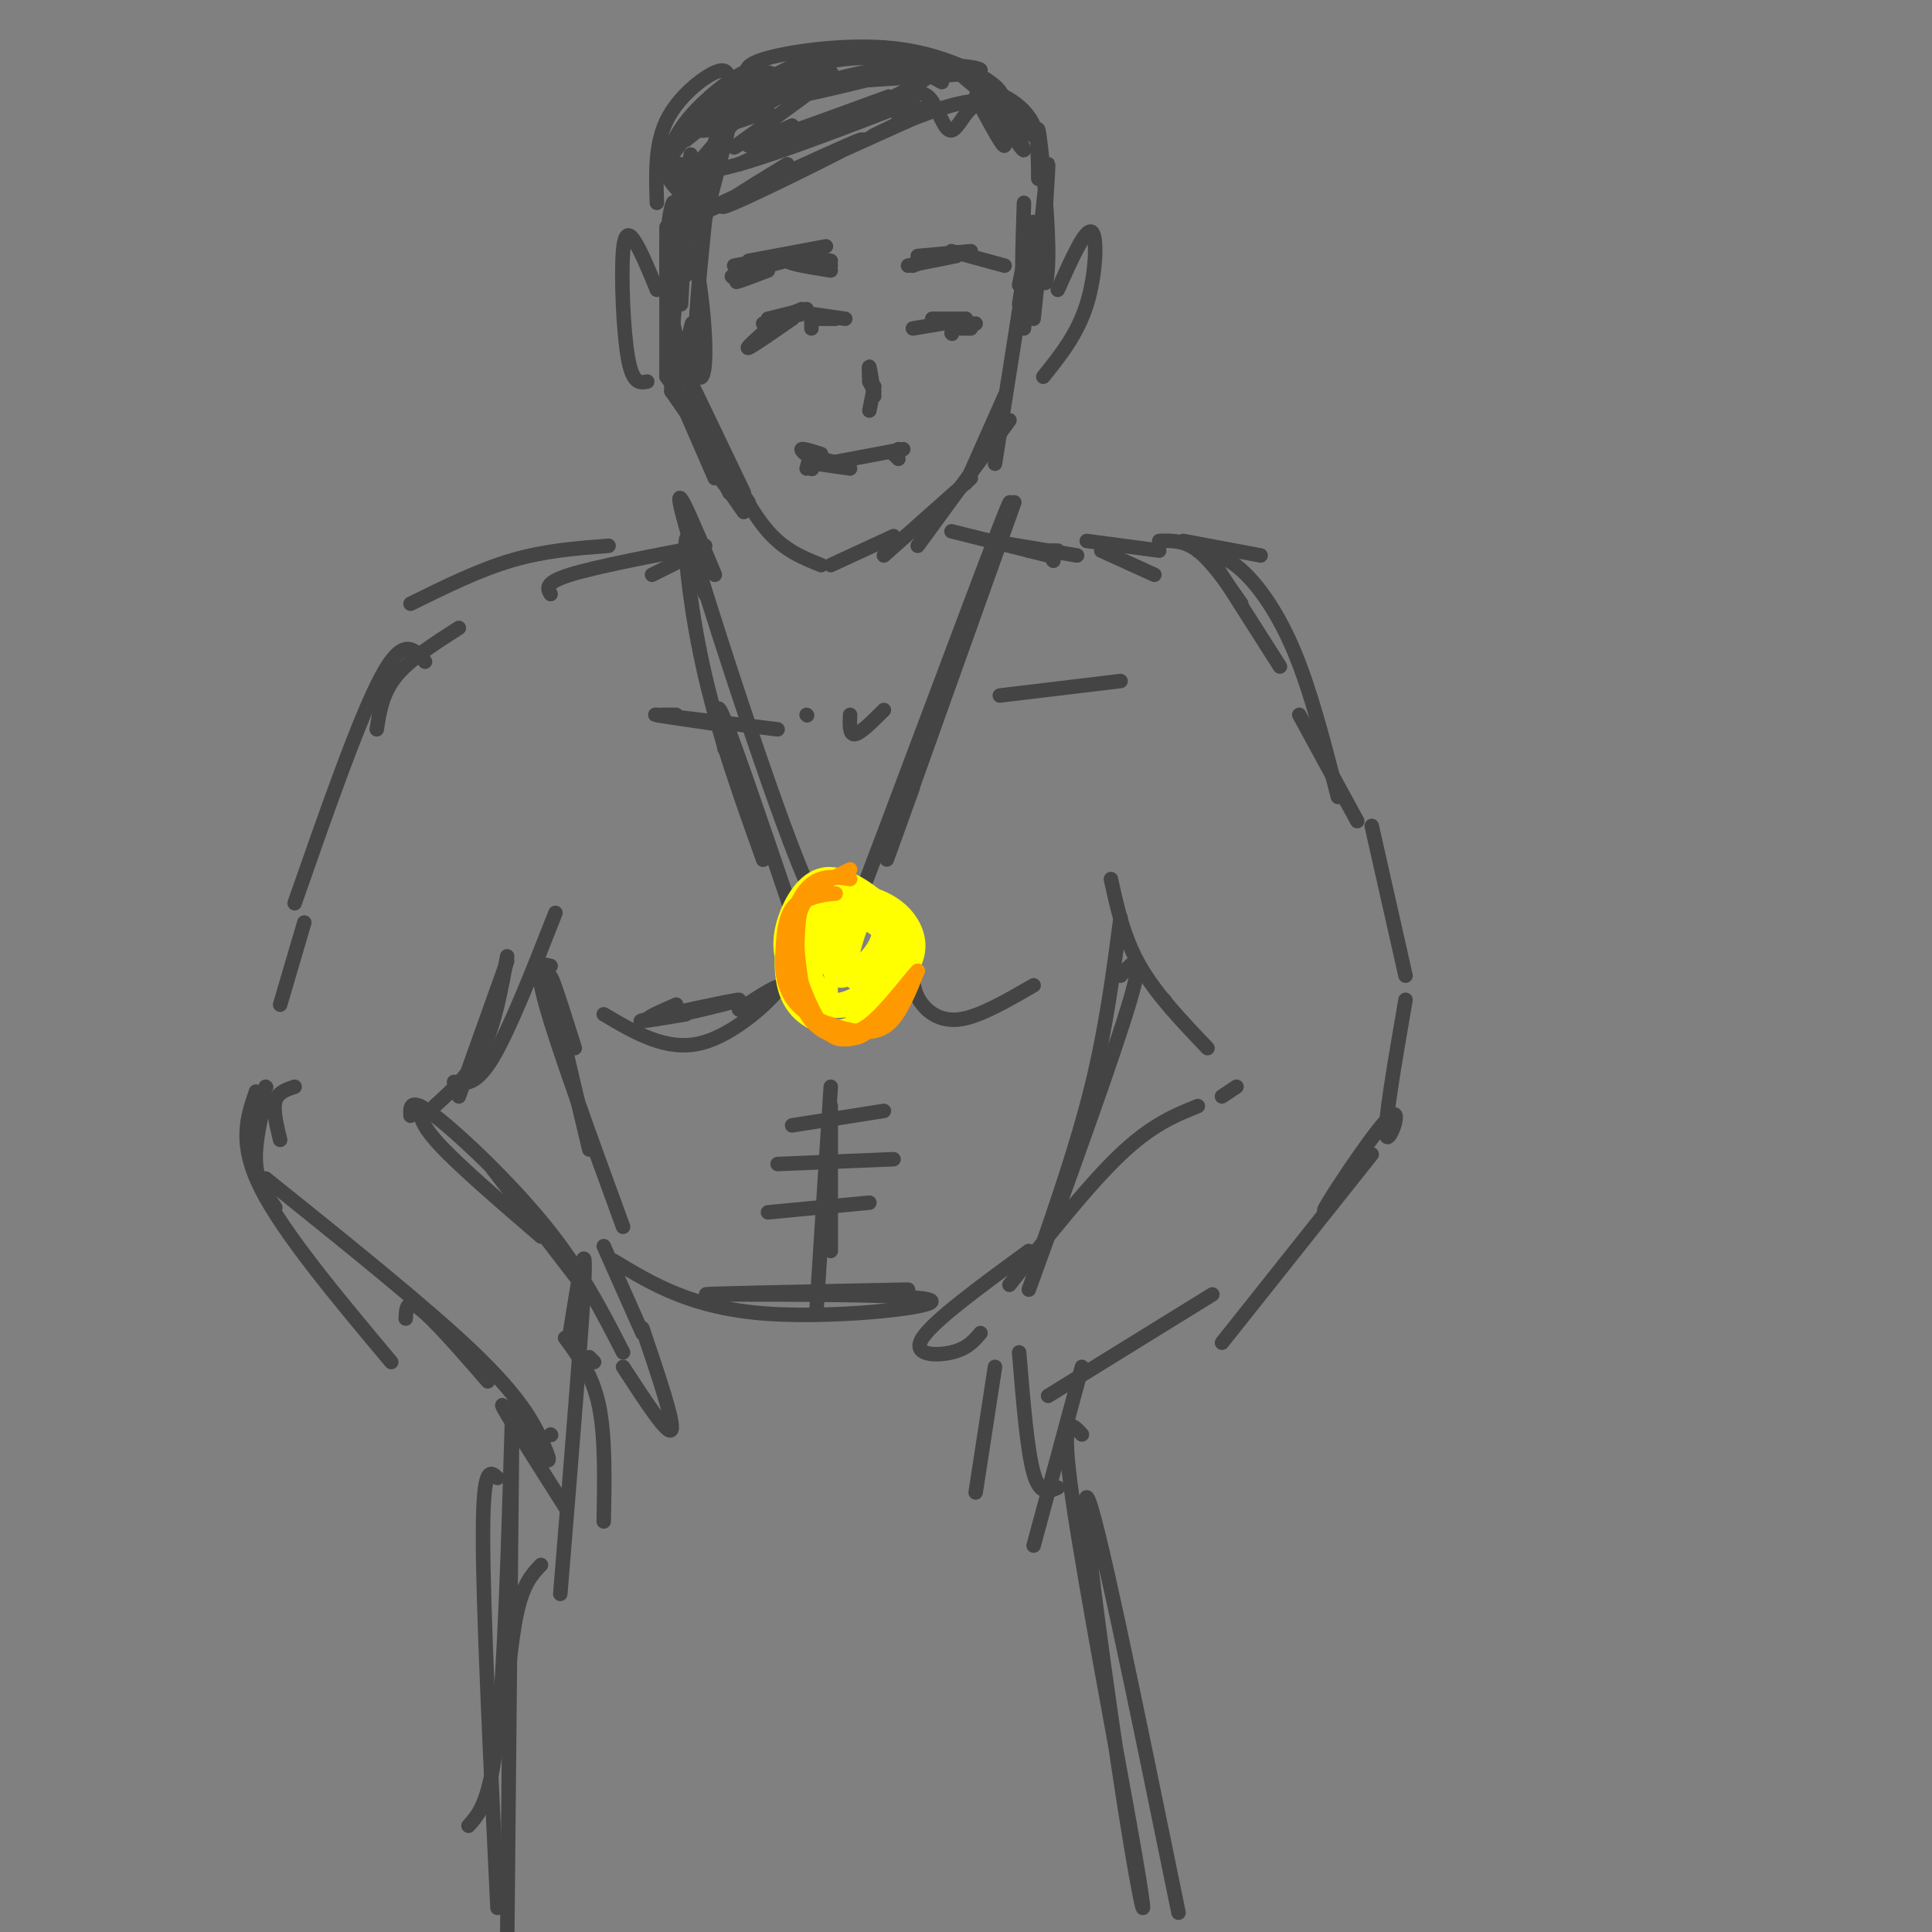 <svg viewBox='0 0 400 400' version='1.1' xmlns='http://www.w3.org/2000/svg' xmlns:xlink='http://www.w3.org/1999/xlink'><rect x="0" y="0" width="400" height="400" fill="#808080" stroke="none"/><g fill='none' stroke='#444444' stroke-width='3' stroke-linecap='round' stroke-linejoin='round'><path d='M138,47c0.000,0.000 0.000,31.000 0,31'/><path d='M139,55c0.000,0.000 0.000,26.000 0,26'/><path d='M138,78c0.000,0.000 8.000,11.000 8,11'/><path d='M139,81c0.000,0.000 16.000,23.000 16,23'/><path d='M138,76c0.000,0.000 10.000,23.000 10,23'/><path d='M140,46c-0.156,-2.889 -0.311,-5.778 -1,-3c-0.689,2.778 -1.911,11.222 0,22c1.911,10.778 6.956,23.889 12,37'/><path d='M147,96c0.000,0.000 7.000,10.000 7,10'/><path d='M149,93c3.250,6.500 6.500,13.000 10,17c3.500,4.000 7.250,5.500 11,7'/><path d='M172,117c0.000,0.000 13.000,-6.000 13,-6'/><path d='M183,115c0.000,0.000 18.000,-16.000 18,-16'/><path d='M190,113c0.000,0.000 19.000,-26.000 19,-26'/><path d='M200,100c0.000,0.000 8.000,-18.000 8,-18'/><path d='M206,96c3.083,-19.417 6.167,-38.833 7,-45c0.833,-6.167 -0.583,0.917 -2,8'/><path d='M212,68c1.083,-10.583 2.167,-21.167 2,-22c-0.167,-0.833 -1.583,8.083 -3,17'/><path d='M212,61c0.000,0.000 2.000,-14.000 2,-14'/><path d='M213,114c0.000,0.000 6.000,0.000 6,0'/><path d='M197,110c0.000,0.000 20.000,5.000 20,5'/><path d='M205,112c0.000,0.000 18.000,3.000 18,3'/><path d='M218,116c0.000,0.000 0.100,0.100 0.1,0.1'/><path d='M145,114c0.000,0.000 -10.000,5.000 -10,5'/><path d='M146,113c-11.333,2.167 -22.667,4.333 -28,6c-5.333,1.667 -4.667,2.833 -4,4'/><path d='M126,113c-6.583,0.500 -13.167,1.000 -20,3c-6.833,2.000 -13.917,5.500 -21,9'/><path d='M140,148c0.000,0.000 -3.000,0.000 -3,0'/><path d='M149,150c-7.500,-1.083 -15.000,-2.167 -13,-2c2.000,0.167 13.500,1.583 25,3'/><path d='M167,148c0.000,0.000 0.100,0.100 0.1,0.1'/><path d='M176,148c-0.083,2.083 -0.167,4.167 1,4c1.167,-0.167 3.583,-2.583 6,-5'/><path d='M207,144c0.000,0.000 25.000,-3.000 25,-3'/><path d='M228,114c0.000,0.000 11.000,5.000 11,5'/><path d='M225,112c0.000,0.000 15.000,2.000 15,2'/><path d='M245,112c0.000,0.000 16.000,3.000 16,3'/><path d='M251,116c0.000,0.000 14.000,22.000 14,22'/><path d='M240,112c2.583,-0.083 5.167,-0.167 8,2c2.833,2.167 5.917,6.583 9,11'/><path d='M248,114c2.778,0.467 5.556,0.933 9,4c3.444,3.067 7.556,8.733 11,17c3.444,8.267 6.222,19.133 9,30'/><path d='M269,148c0.000,0.000 12.000,22.000 12,22'/><path d='M95,130c-5.083,3.250 -10.167,6.500 -13,10c-2.833,3.500 -3.417,7.250 -4,11'/><path d='M88,137c-2.250,-2.667 -4.500,-5.333 -9,3c-4.500,8.333 -11.250,27.667 -18,47'/><path d='M63,191c0.000,0.000 -5.000,17.000 -5,17'/><path d='M55,225c0.000,0.000 0.100,0.100 0.1,0.1'/><path d='M61,225c-1.750,0.583 -3.500,1.167 -4,3c-0.500,1.833 0.250,4.917 1,8'/><path d='M55,227c-1.167,5.083 -2.333,10.167 -2,14c0.333,3.833 2.167,6.417 4,9'/><path d='M284,171c0.000,0.000 7.000,31.000 7,31'/><path d='M230,182c1.333,6.083 2.667,12.167 6,18c3.333,5.833 8.667,11.417 14,17'/><path d='M241,207c0.000,0.000 0.100,0.100 0.1,0.1'/><path d='M291,207c-2.214,12.845 -4.429,25.690 -4,28c0.429,2.310 3.500,-5.917 1,-4c-2.500,1.917 -10.571,13.976 -13,18c-2.429,4.024 0.786,0.012 4,-4'/><path d='M284,239c0.000,0.000 -31.000,39.000 -31,39'/><path d='M256,225c0.000,0.000 -3.000,2.000 -3,2'/><path d='M248,229c-4.750,1.917 -9.500,3.833 -16,10c-6.500,6.167 -14.750,16.583 -23,27'/><path d='M251,268c0.000,0.000 -34.000,21.000 -34,21'/><path d='M222,286c0.000,0.000 0.100,0.100 0.1,0.1'/><path d='M105,198c-1.250,6.917 -2.500,13.833 -5,19c-2.500,5.167 -6.250,8.583 -10,12'/><path d='M105,199c0.000,0.000 -10.000,28.000 -10,28'/><path d='M87,229c-0.083,1.750 -0.167,3.500 4,8c4.167,4.500 12.583,11.750 21,19'/><path d='M102,242c0.000,0.000 20.000,26.000 20,26'/><path d='M53,226c-1.833,5.333 -3.667,10.667 1,20c4.667,9.333 15.833,22.667 27,36'/><path d='M85,231c-0.089,-1.978 -0.178,-3.956 5,0c5.178,3.956 15.622,13.844 23,23c7.378,9.156 11.689,17.578 16,26'/><path d='M94,224c2.250,0.417 4.500,0.833 8,-5c3.500,-5.833 8.250,-17.917 13,-30'/><path d='M125,258c0.000,0.000 8.000,18.000 8,18'/><path d='M114,200c-1.750,-0.500 -3.500,-1.000 -1,8c2.500,9.000 9.250,27.500 16,46'/><path d='M119,217c-2.750,-8.750 -5.500,-17.500 -5,-14c0.500,3.500 4.250,19.250 8,35'/><path d='M232,190c-1.500,11.417 -3.000,22.833 -6,35c-3.000,12.167 -7.500,25.083 -12,38'/><path d='M232,202c2.583,-2.917 5.167,-5.833 2,5c-3.167,10.833 -12.083,35.417 -21,60'/><path d='M213,259c-9.822,7.178 -19.644,14.356 -22,18c-2.356,3.644 2.756,3.756 6,3c3.244,-0.756 4.622,-2.378 6,-4'/><path d='M206,283c0.000,0.000 -4.000,26.000 -4,26'/><path d='M211,280c0.833,10.167 1.667,20.333 3,25c1.333,4.667 3.167,3.833 5,3'/><path d='M224,283c0.000,0.000 -10.000,37.000 -10,37'/><path d='M133,275c3.333,9.833 6.667,19.667 6,21c-0.667,1.333 -5.333,-5.833 -10,-13'/><path d='M122,281c0.000,0.000 1.000,1.000 1,1'/><path d='M117,277c2.833,3.833 5.667,7.667 7,14c1.333,6.333 1.167,15.167 1,24'/><path d='M84,273c0.083,-2.083 0.167,-4.167 3,-2c2.833,2.167 8.417,8.583 14,15'/><path d='M55,244c16.673,13.381 33.346,26.762 43,36c9.654,9.238 12.289,14.332 14,18c1.711,3.668 2.499,5.911 0,3c-2.499,-2.911 -8.285,-10.974 -8,-10c0.285,0.974 6.643,10.987 13,21'/><path d='M127,261c8.208,4.964 16.417,9.929 32,11c15.583,1.071 38.542,-1.750 33,-3c-5.542,-1.250 -39.583,-0.929 -45,-1c-5.417,-0.071 17.792,-0.536 41,-1'/><path d='M114,297c0.000,0.000 0.100,0.100 0.1,0.1'/><path d='M146,123c-1.867,-6.911 -3.733,-13.822 -4,-11c-0.267,2.822 1.067,15.378 4,28c2.933,12.622 7.467,25.311 12,38'/><path d='M148,119c-4.867,-11.644 -9.733,-23.289 -6,-10c3.733,13.289 16.067,51.511 23,69c6.933,17.489 8.467,14.244 10,11'/><path d='M210,104c-10.750,30.083 -21.500,60.167 -25,70c-3.500,9.833 0.250,-0.583 4,-11'/><path d='M199,134c6.822,-19.756 13.644,-39.511 8,-25c-5.644,14.511 -23.756,63.289 -31,82c-7.244,18.711 -3.622,7.356 0,-4'/><path d='M150,155c-1.167,-5.833 -2.333,-11.667 0,-6c2.333,5.667 8.167,22.833 14,40'/><path d='M118,276c1.667,-10.500 3.333,-21.000 3,-12c-0.333,9.000 -2.667,37.500 -5,66'/><path d='M106,294c-0.750,25.500 -1.500,51.000 -3,65c-1.500,14.000 -3.750,16.500 -6,19'/><path d='M112,324c-1.833,1.917 -3.667,3.833 -5,10c-1.333,6.167 -2.167,16.583 -3,27'/><path d='M224,297c-2.284,-2.502 -4.568,-5.005 -2,13c2.568,18.005 9.987,56.517 13,74c3.013,17.483 1.619,13.938 -2,-9c-3.619,-22.938 -9.463,-65.268 -8,-65c1.463,0.268 10.231,43.134 19,86'/><path d='M106,299c0.000,0.000 -1.000,104.000 -1,104'/><path d='M125,210c6.489,3.844 12.978,7.689 20,6c7.022,-1.689 14.578,-8.911 16,-11c1.422,-2.089 -3.289,0.956 -8,4'/><path d='M189,203c0.289,1.622 0.578,3.244 2,5c1.422,1.756 3.978,3.644 8,3c4.022,-0.644 9.511,-3.822 15,-7'/><path d='M140,208c-4.226,1.845 -8.452,3.690 -4,3c4.452,-0.690 17.583,-3.917 17,-4c-0.583,-0.083 -14.881,2.976 -19,4c-4.119,1.024 1.940,0.012 8,-1'/><path d='M164,233c0.000,0.000 19.000,-3.000 19,-3'/><path d='M161,241c0.000,0.000 24.000,-1.000 24,-1'/><path d='M159,251c0.000,0.000 21.000,-2.000 21,-2'/><path d='M172,225c0.000,0.000 -3.000,47.000 -3,47'/><path d='M172,229c0.000,0.000 0.000,30.000 0,30'/><path d='M103,306c-1.500,-1.417 -3.000,-2.833 -3,12c0.000,14.833 1.500,45.917 3,77'/></g>
<g fill='none' stroke='#ffff00' stroke-width='3' stroke-linecap='round' stroke-linejoin='round'><path d='M172,190c-0.817,-1.444 -1.634,-2.887 -3,-4c-1.366,-1.113 -3.281,-1.895 -5,2c-1.719,3.895 -3.244,12.465 -1,18c2.244,5.535 8.255,8.033 13,6c4.745,-2.033 8.223,-8.596 10,-13c1.777,-4.404 1.851,-6.649 -1,-10c-2.851,-3.351 -8.628,-7.807 -13,-8c-4.372,-0.193 -7.340,3.876 -9,8c-1.660,4.124 -2.012,8.301 0,12c2.012,3.699 6.388,6.919 11,6c4.612,-0.919 9.461,-5.977 11,-10c1.539,-4.023 -0.230,-7.012 -2,-10'/><path d='M183,187c-2.353,-2.135 -7.235,-2.473 -11,-1c-3.765,1.473 -6.413,4.756 -7,9c-0.587,4.244 0.889,9.448 3,12c2.111,2.552 4.858,2.454 8,2c3.142,-0.454 6.678,-1.262 9,-4c2.322,-2.738 3.429,-7.405 3,-10c-0.429,-2.595 -2.394,-3.116 -5,-4c-2.606,-0.884 -5.854,-2.130 -8,1c-2.146,3.130 -3.191,10.637 -3,14c0.191,3.363 1.619,2.584 4,1c2.381,-1.584 5.715,-3.971 7,-7c1.285,-3.029 0.520,-6.698 -1,-9c-1.520,-2.302 -3.794,-3.235 -6,-1c-2.206,2.235 -4.345,7.639 -4,10c0.345,2.361 3.172,1.681 6,1'/><path d='M178,201c2.456,-1.230 5.597,-4.804 6,-8c0.403,-3.196 -1.933,-6.012 -4,-4c-2.067,2.012 -3.865,8.852 -4,12c-0.135,3.148 1.392,2.603 3,2c1.608,-0.603 3.298,-1.264 4,-4c0.702,-2.736 0.416,-7.547 -2,-8c-2.416,-0.453 -6.962,3.453 -8,6c-1.038,2.547 1.432,3.735 4,3c2.568,-0.735 5.235,-3.393 6,-6c0.765,-2.607 -0.371,-5.163 -2,-6c-1.629,-0.837 -3.751,0.047 -5,2c-1.249,1.953 -1.624,4.977 -2,8'/><path d='M174,198c0.015,2.017 1.054,3.060 3,2c1.946,-1.060 4.800,-4.223 5,-7c0.200,-2.777 -2.255,-5.170 -4,-6c-1.745,-0.830 -2.781,-0.099 -4,1c-1.219,1.099 -2.621,2.567 -3,6c-0.379,3.433 0.265,8.833 3,9c2.735,0.167 7.559,-4.898 9,-8c1.441,-3.102 -0.503,-4.240 -3,-6c-2.497,-1.760 -5.548,-4.143 -8,-2c-2.452,2.143 -4.307,8.812 -4,13c0.307,4.188 2.775,5.897 5,7c2.225,1.103 4.207,1.601 6,0c1.793,-1.601 3.396,-5.300 5,-9'/><path d='M184,198c0.566,-2.817 -0.519,-5.361 -3,-7c-2.481,-1.639 -6.356,-2.373 -9,-1c-2.644,1.373 -4.056,4.852 -4,8c0.056,3.148 1.579,5.964 3,8c1.421,2.036 2.741,3.291 5,2c2.259,-1.291 5.456,-5.128 7,-8c1.544,-2.872 1.434,-4.780 -1,-7c-2.434,-2.220 -7.194,-4.751 -10,-1c-2.806,3.751 -3.659,13.786 -4,14c-0.341,0.214 -0.171,-9.393 0,-19'/><path d='M168,187c1.022,-3.716 3.578,-3.507 7,-3c3.422,0.507 7.711,1.311 11,4c3.289,2.689 5.578,7.262 3,12c-2.578,4.738 -10.022,9.639 -12,11c-1.978,1.361 1.511,-0.820 5,-3'/><path d='M182,208c0.833,-0.500 0.417,-0.250 0,0'/></g>
<g fill='none' stroke='#ff9900' stroke-width='3' stroke-linecap='round' stroke-linejoin='round'><path d='M176,180c-3.000,1.467 -6.000,2.933 -8,5c-2.000,2.067 -3.000,4.733 -3,9c0.000,4.267 1.000,10.133 2,16'/><path d='M167,210c2.089,3.733 6.311,5.067 9,5c2.689,-0.067 3.844,-1.533 5,-3'/><path d='M176,182c-2.786,-0.446 -5.571,-0.893 -8,1c-2.429,1.893 -4.500,6.125 -4,12c0.500,5.875 3.571,13.393 6,17c2.429,3.607 4.214,3.304 6,3'/><path d='M176,215c0.004,0.464 -2.986,0.124 -6,-3c-3.014,-3.124 -6.051,-9.030 -7,-14c-0.949,-4.970 0.189,-9.002 3,-11c2.811,-1.998 7.295,-1.961 7,-2c-0.295,-0.039 -5.370,-0.154 -8,2c-2.630,2.154 -2.815,6.577 -3,11'/><path d='M162,198c-0.266,3.683 0.568,7.389 3,10c2.432,2.611 6.463,4.126 10,5c3.537,0.874 6.582,1.107 9,-1c2.418,-2.107 4.209,-6.553 6,-11'/><path d='M190,201c-0.933,0.733 -6.267,8.067 -10,11c-3.733,2.933 -5.867,1.467 -8,0'/><path d='M171,182c-2.000,0.750 -4.000,1.500 -5,5c-1.000,3.500 -1.000,9.750 -1,16'/></g>
<g fill='none' stroke='#444444' stroke-width='3' stroke-linecap='round' stroke-linejoin='round'><path d='M136,60c-1.345,-3.292 -2.690,-6.583 -4,-9c-1.310,-2.417 -2.583,-3.958 -3,1c-0.417,4.958 0.024,16.417 1,22c0.976,5.583 2.488,5.292 4,5'/><path d='M219,60c2.867,-6.400 5.733,-12.800 7,-12c1.267,0.800 0.933,8.800 -1,15c-1.933,6.200 -5.467,10.600 -9,15'/><path d='M146,33c0.000,0.000 0.100,0.100 0.1,0.1'/><path d='M143,32c0.000,0.000 -1.000,10.000 -1,10'/><path d='M141,34c0.000,0.000 -1.000,17.000 -1,17'/><path d='M142,44c0.000,0.000 -1.000,19.000 -1,19'/><path d='M142,57c-0.333,-3.167 -0.667,-6.333 -1,-6c-0.333,0.333 -0.667,4.167 -1,8'/><path d='M149,26c0.000,0.000 -8.000,28.000 -8,28'/><path d='M151,26c0.000,0.000 -6.000,23.000 -6,23'/><path d='M145,38c0.000,0.000 0.100,0.100 0.1,0.1'/><path d='M145,34c0.000,0.000 10.000,-13.000 10,-13'/><path d='M136,42c-0.200,-6.022 -0.400,-12.044 2,-17c2.400,-4.956 7.400,-8.844 10,-10c2.600,-1.156 2.800,0.422 3,2'/><path d='M140,39c-1.107,-1.256 -2.214,-2.512 -2,-5c0.214,-2.488 1.750,-6.208 5,-10c3.250,-3.792 8.214,-7.655 11,-9c2.786,-1.345 3.393,-0.173 4,1'/><path d='M137,35c4.578,-6.222 9.156,-12.444 13,-16c3.844,-3.556 6.956,-4.444 9,-4c2.044,0.444 3.022,2.222 4,4'/><path d='M142,29c6.167,-5.000 12.333,-10.000 18,-12c5.667,-2.000 10.833,-1.000 16,0'/><path d='M141,38c6.500,-7.756 13.000,-15.512 19,-20c6.000,-4.488 11.500,-5.708 18,-6c6.500,-0.292 14.000,0.345 15,2c1.000,1.655 -4.500,4.327 -10,7'/><path d='M159,23c-8.071,2.821 -16.143,5.643 -14,3c2.143,-2.643 14.500,-10.750 23,-14c8.500,-3.250 13.143,-1.643 17,0c3.857,1.643 6.929,3.321 10,5'/><path d='M157,19c-0.667,-0.923 -1.333,-1.847 -2,-3c-0.667,-1.153 -1.333,-2.536 4,-4c5.333,-1.464 16.667,-3.010 26,-2c9.333,1.010 16.667,4.574 20,7c3.333,2.426 2.667,3.713 2,5'/><path d='M185,12c2.917,-0.333 5.833,-0.667 10,1c4.167,1.667 9.583,5.333 15,9'/><path d='M196,13c0.000,0.000 19.000,16.000 19,16'/><path d='M186,15c-11.447,2.813 -22.893,5.627 -23,5c-0.107,-0.627 11.126,-4.694 22,-6c10.874,-1.306 21.389,0.148 17,1c-4.389,0.852 -23.683,1.100 -35,3c-11.317,1.900 -14.659,5.450 -18,9'/><path d='M149,27c3.548,-2.190 21.417,-12.167 23,-12c1.583,0.167 -13.119,10.476 -18,14c-4.881,3.524 0.060,0.262 5,-3'/><path d='M184,20c-12.333,4.500 -24.667,9.000 -28,10c-3.333,1.000 2.333,-1.500 8,-4'/><path d='M189,21c-13.833,5.333 -27.667,10.667 -36,13c-8.333,2.333 -11.167,1.667 -14,1'/><path d='M186,24c3.798,-1.244 7.595,-2.488 5,-1c-2.595,1.488 -11.583,5.708 -10,5c1.583,-0.708 13.738,-6.345 20,-7c6.262,-0.655 6.631,3.673 7,8'/><path d='M202,20c2.994,5.616 5.989,11.232 6,10c0.011,-1.232 -2.960,-9.311 -2,-9c0.960,0.311 5.851,9.011 6,10c0.149,0.989 -4.445,-5.735 -6,-9c-1.555,-3.265 -0.073,-3.071 2,-2c2.073,1.071 4.735,3.020 6,6c1.265,2.980 1.132,6.990 1,11'/><path d='M215,37c0.010,-1.841 -0.464,-11.944 0,-10c0.464,1.944 1.867,15.933 2,24c0.133,8.067 -1.003,10.210 -1,4c0.003,-6.210 1.144,-20.774 1,-21c-0.144,-0.226 -1.572,13.887 -3,28'/><path d='M214,59c1.000,-7.083 2.000,-14.167 2,-13c0.000,1.167 -1.000,10.583 -2,20'/><path d='M152,55c0.000,0.000 16.000,-3.000 16,-3'/><path d='M157,55c0.000,0.000 11.000,-3.000 11,-3'/><path d='M155,54c0.000,0.000 16.000,-3.000 16,-3'/><path d='M156,57c2.167,-1.833 4.333,-3.667 7,-4c2.667,-0.333 5.833,0.833 9,2'/><path d='M163,53c0.000,0.000 9.000,1.000 9,1'/><path d='M189,55c0.000,0.000 5.000,-2.000 5,-2'/><path d='M188,55c0.000,0.000 10.000,-2.000 10,-2'/><path d='M190,53c0.000,0.000 11.000,-1.000 11,-1'/><path d='M197,52c0.000,0.000 11.000,3.000 11,3'/><path d='M159,67c0.000,0.000 0.100,0.100 0.1,0.1'/><path d='M159,67c0.000,0.000 7.000,-2.000 7,-2'/><path d='M159,66c0.000,0.000 8.000,-2.000 8,-2'/><path d='M159,67c0.000,0.000 7.000,-3.000 7,-3'/><path d='M161,66c0.000,0.000 4.000,-1.000 4,-1'/><path d='M158,67c0.000,0.000 6.000,-1.000 6,-1'/><path d='M168,65c0.000,0.000 7.000,1.000 7,1'/><path d='M189,68c0.000,0.000 6.000,-1.000 6,-1'/><path d='M193,66c0.000,0.000 7.000,0.000 7,0'/><path d='M196,67c0.000,0.000 6.000,0.000 6,0'/><path d='M199,68c0.000,0.000 2.000,0.000 2,0'/><path d='M168,66c0.000,0.000 0.000,2.000 0,2'/><path d='M168,66c0.000,0.000 5.000,0.000 5,0'/><path d='M197,69c0.000,0.000 0.100,0.100 0.1,0.1'/><path d='M180,79c0.000,0.000 1.000,2.000 1,2'/><path d='M180,79c-0.083,-1.750 -0.167,-3.500 0,-3c0.167,0.500 0.583,3.250 1,6'/><path d='M181,80c0.000,0.000 -1.000,5.000 -1,5'/><path d='M168,97c0.000,0.000 0.100,0.100 0.1,0.1'/><path d='M168,97c0.083,-1.500 0.167,-3.000 0,-3c-0.167,0.000 -0.583,1.500 -1,3'/><path d='M170,95c0.000,0.000 4.000,1.000 4,1'/><path d='M169,96c0.000,0.000 7.000,1.000 7,1'/><path d='M171,96c0.000,0.000 16.000,-3.000 16,-3'/><path d='M185,94c0.000,0.000 1.000,0.000 1,0'/><path d='M185,94c0.000,0.000 1.000,-1.000 1,-1'/><path d='M168,95c-1.167,-0.917 -2.333,-1.833 -2,-2c0.333,-0.167 2.167,0.417 4,1'/><path d='M185,94c0.000,0.000 1.000,1.000 1,1'/><path d='M142,78c-1.500,-3.500 -3.000,-7.000 -1,-3c2.000,4.000 7.500,15.500 13,27'/><path d='M150,94c0.000,0.000 0.100,0.100 0.1,0.1'/><path d='M159,68c-2.417,2.167 -4.833,4.333 -4,4c0.833,-0.333 4.917,-3.167 9,-6'/><path d='M159,56c-4.036,1.542 -8.071,3.083 -6,2c2.071,-1.083 10.250,-4.792 10,-5c-0.250,-0.208 -8.929,3.083 -11,4c-2.071,0.917 2.464,-0.542 7,-2'/><path d='M159,55c2.952,-0.798 6.833,-1.792 7,-2c0.167,-0.208 -3.381,0.369 -3,1c0.381,0.631 4.690,1.315 9,2'/><path d='M146,45c-1.160,11.592 -2.320,23.185 -2,29c0.320,5.815 2.119,5.854 2,-2c-0.119,-7.854 -2.156,-23.600 -4,-21c-1.844,2.600 -3.497,23.546 -3,28c0.497,4.454 3.142,-7.585 4,-11c0.858,-3.415 -0.071,1.792 -1,7'/><path d='M142,75c-0.167,1.167 -0.083,0.583 0,0'/><path d='M212,42c-0.289,8.800 -0.578,17.600 0,20c0.578,2.400 2.022,-1.600 2,-2c-0.022,-0.400 -1.511,2.800 -3,6'/><path d='M188,25c-24.887,11.232 -49.774,22.464 -47,21c2.774,-1.464 33.208,-15.625 37,-17c3.792,-1.375 -19.060,10.036 -26,13c-6.940,2.964 2.030,-2.518 11,-8'/><path d='M153,34c11.638,-5.260 23.276,-10.520 30,-13c6.724,-2.480 8.534,-2.180 10,0c1.466,2.180 2.587,6.241 4,6c1.413,-0.241 3.118,-4.783 5,-5c1.882,-0.217 3.941,3.892 6,8'/></g>
</svg>